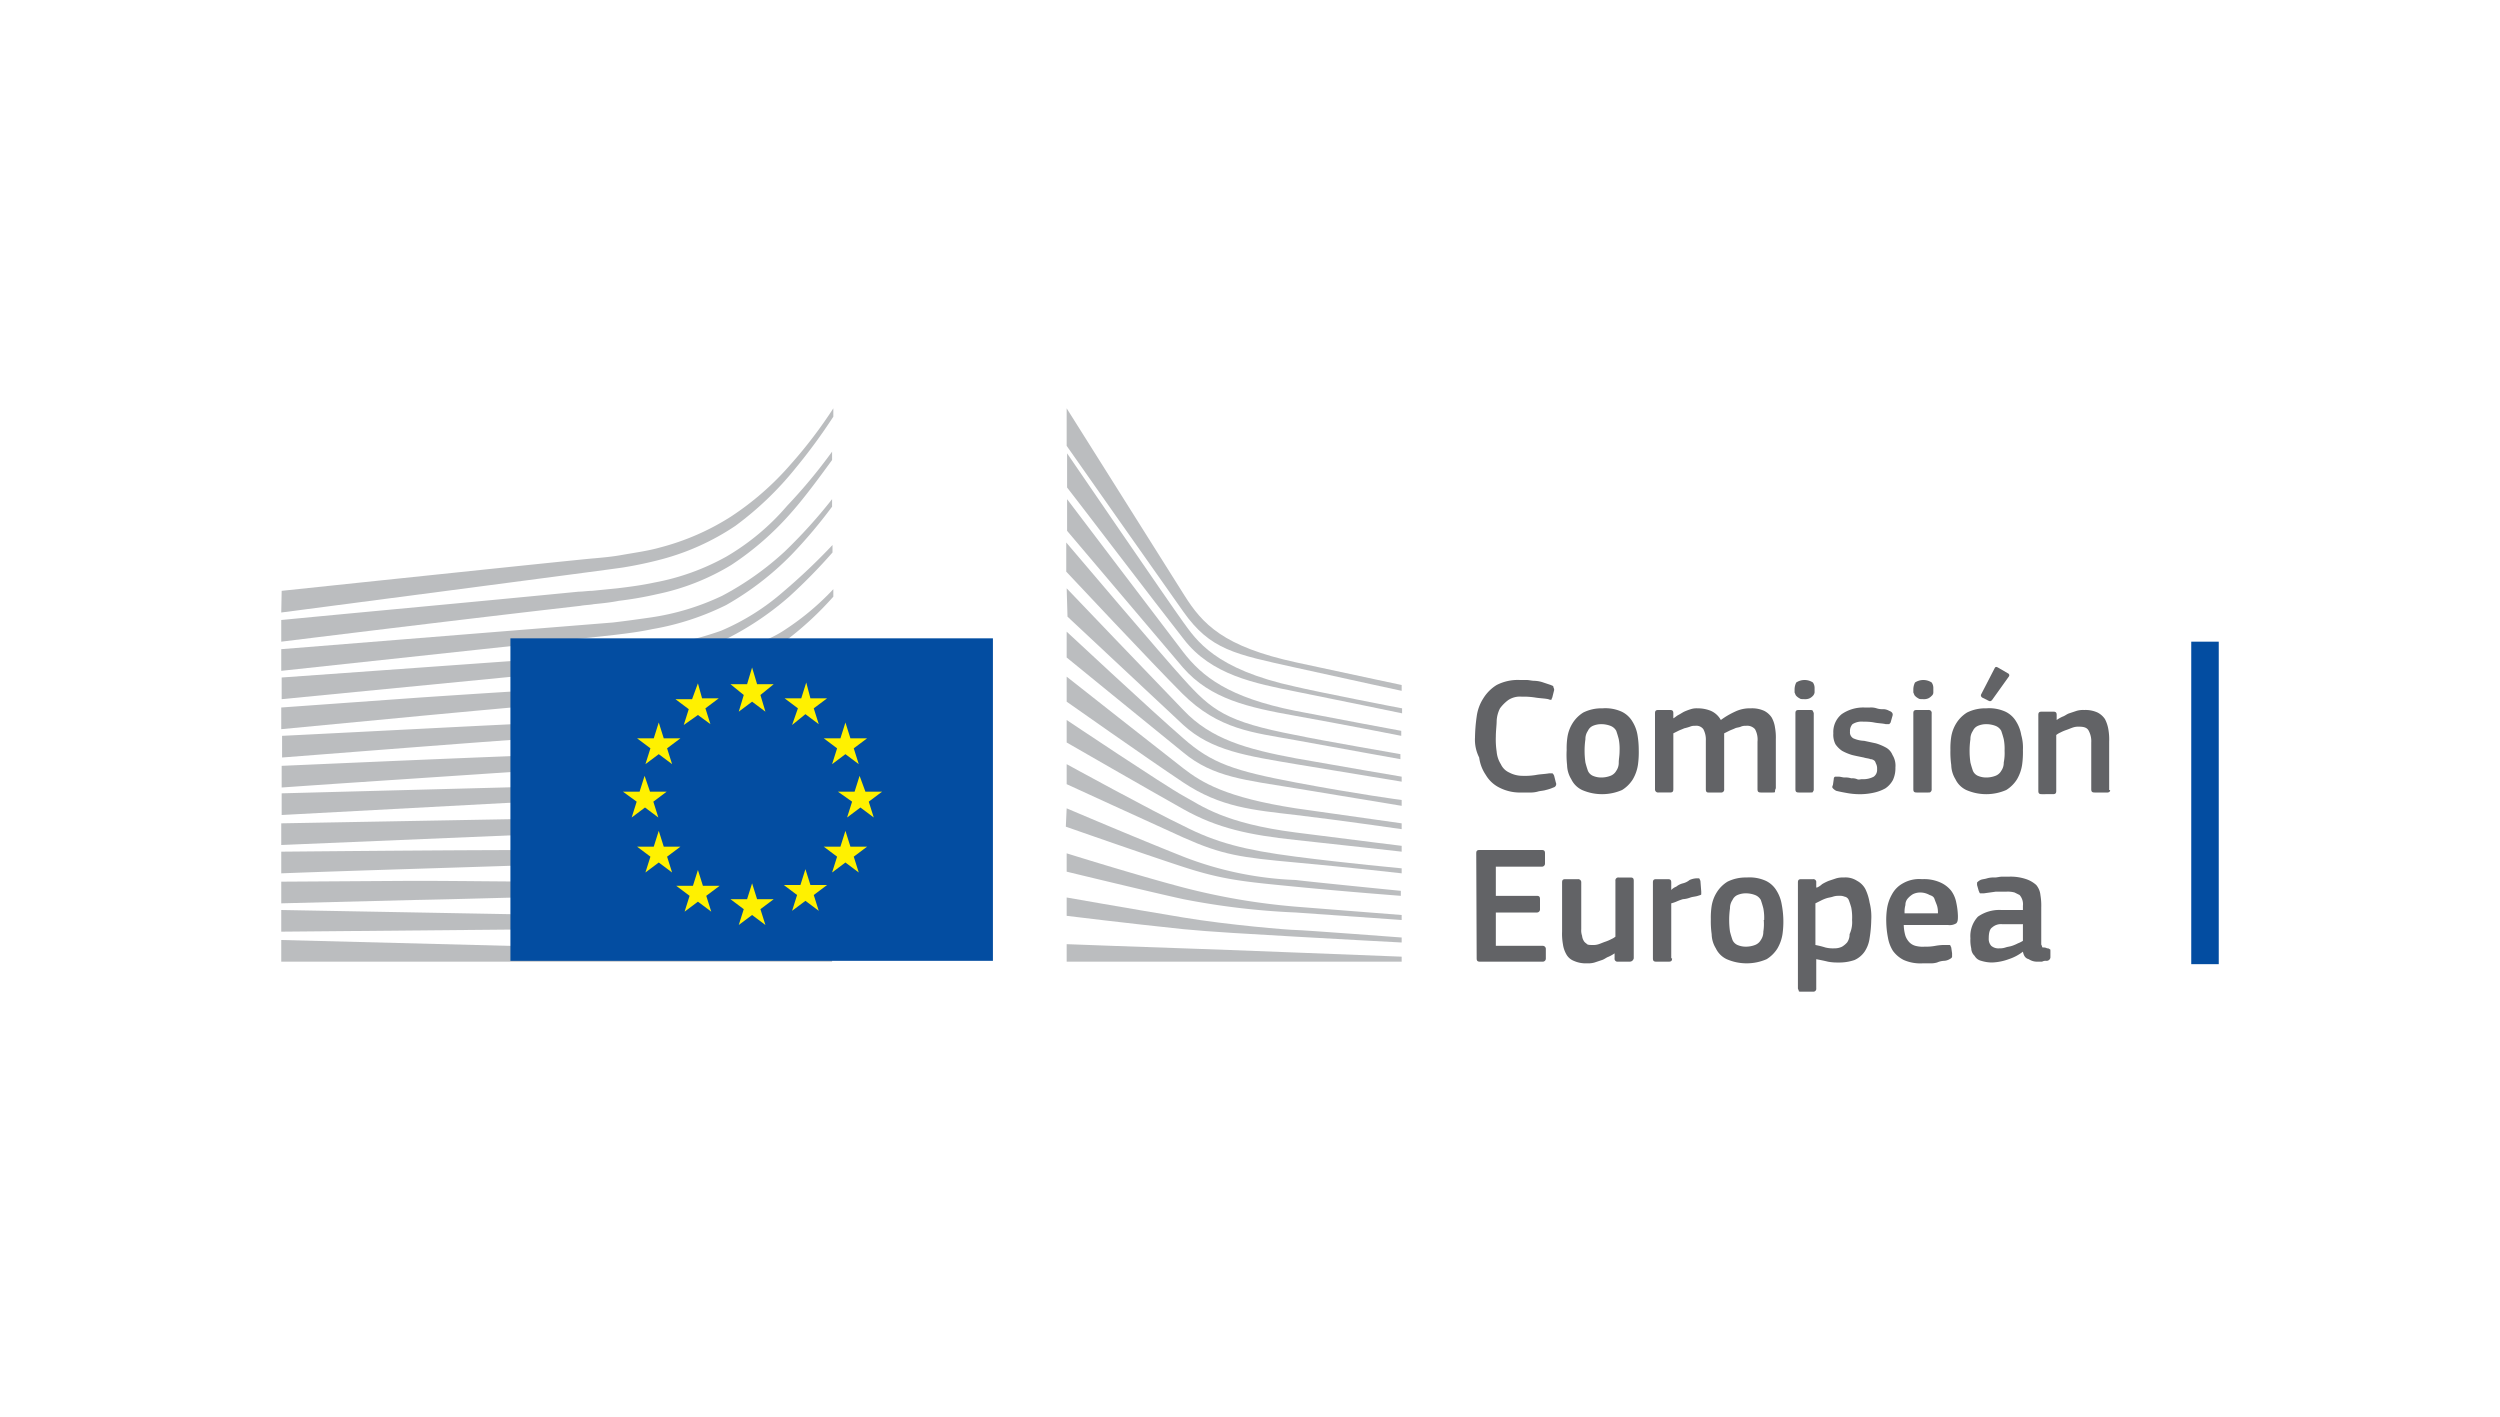 <svg id="Capa_1" data-name="Capa 1" xmlns="http://www.w3.org/2000/svg" viewBox="0 0 300 170"><defs><style>.cls-1{fill:#fff;}.cls-2{fill:#bbbdbf;}.cls-3{fill:#034da1;}.cls-4{fill:#fff100;}.cls-5{isolation:isolate;}.cls-6{fill:#626366;}</style></defs><rect class="cls-1" width="300" height="170"/><g id="Page-1"><g id="Version-2-menu"><g id="Site-header"><g id="logo-copy"><g id="Group-20"><g id="Group-18-Copy"><path id="Fill-40" class="cls-2" d="M33.75,73.5s39.8-5.2,41-5.4a48,48,0,0,0,4.7-1,29.37,29.37,0,0,0,8.8-4,38.63,38.63,0,0,0,7.2-6.9A66.56,66.56,0,0,0,100,50V49a55.68,55.68,0,0,1-5.1,6.7,34.61,34.61,0,0,1-7.2,6.3,29.61,29.61,0,0,1-8.5,3.7c-1.4.4-2.9.6-4.6.9-1.1.2-2.2.3-3.3.4-.5,0-37.5,3.9-37.5,3.9Z"/><path id="Fill-41" class="cls-2" d="M87.15,66.8a28.3,28.3,0,0,1-8.6,3.1c-1.4.3-2.8.5-4.5.7l-3,.3c-.5,0-1.1.1-1.6.1-12.2,1.2-24.3,2.3-35.7,3.4V77c11.4-1.4,23.7-2.9,35.9-4.3.5-.1,1.1-.1,1.6-.2,1-.1,2-.2,3-.4a43.37,43.37,0,0,0,4.6-.8,28.06,28.06,0,0,0,8.9-3.5,35.26,35.26,0,0,0,7.3-6.4c1.5-1.7,3.2-4,4.8-6.2v-1a64.15,64.15,0,0,1-5.4,6.5,28.51,28.51,0,0,1-7.3,6.1"/><path id="Fill-42" class="cls-2" d="M94.15,66.2a35.57,35.57,0,0,1-7.5,5.3,30,30,0,0,1-8.6,2.6c-1.4.2-2.8.4-4.5.6l-39.8,3.2v2.6l35.3-3.8,4.6-.5c1.7-.2,3.2-.4,4.6-.7a32.09,32.09,0,0,0,8.9-2.9,35.43,35.43,0,0,0,7.8-6,59.53,59.53,0,0,0,4.9-5.8v-.9a60.75,60.75,0,0,1-5.7,6.3"/><path id="Fill-43" class="cls-2" d="M84.55,79.6a15.77,15.77,0,0,1-7.3,2.4c-2,.2-4,.3-6,.4a28.25,28.25,0,0,0-2.9.2c-6,.3-11.9.7-17.9,1.1l-16.7,1.2v2.6l16.8-1.6c5.4-.5,11.7-1.1,17.9-1.6L73,84c1.7-.1,3.2-.3,4.5-.5a36.35,36.35,0,0,0,8.9-2.1,32.41,32.41,0,0,0,8-4.6,39.06,39.06,0,0,0,5.6-5.2v-.9a31.58,31.58,0,0,1-5.7,4.8c-2.9,2-7.6,3-9.7,4.1"/><path id="Fill-44" class="cls-2" d="M85.35,84.6a47.71,47.71,0,0,1-8.6,1.5c-1.3.1-2.8.2-4.4.3l-4.4.2c-11,.5-22,1.1-34.1,1.7v2.6c11.6-.9,22.9-1.8,34.3-2.6l4.4-.3c1.7-.1,3.1-.2,4.5-.4a46.89,46.89,0,0,0,8.8-1.8,34.14,34.14,0,0,0,8.2-3.9,44.06,44.06,0,0,0,5.9-4.5h0c-2.2,1.9-4.3,2.3-6.4,3.6a34.73,34.73,0,0,1-8.2,3.6"/><path id="Fill-45" class="cls-2" d="M85,88.9a49.49,49.49,0,0,1-8.6,1.2c-1.3.1-2.7.2-4.4.2l-4.4.2c-11.1.4-22.3.9-33.8,1.4v2.6c11.4-.8,22.6-1.5,33.9-2.3l4.4-.3c1.7-.1,3.1-.2,4.4-.3a50.15,50.15,0,0,0,8.8-1.5,41.36,41.36,0,0,0,14.6-7.3V81.7a44.77,44.77,0,0,1-6.7,4.1A35.44,35.44,0,0,1,85,88.9"/><path id="Fill-46" class="cls-2" d="M84.55,93.1A51.67,51.67,0,0,1,76,94c-1.3.1-2.6.1-4.3.2l-37.9,1v2.6L67.35,96l4.4-.2c1.7-.1,3.1-.2,4.4-.3a63.06,63.06,0,0,0,8.7-1.2,42,42,0,0,0,8.5-2.7,46.11,46.11,0,0,0,6.6-3.4v-1a49.75,49.75,0,0,1-7,3.4,35.31,35.31,0,0,1-8.4,2.5"/><path id="Fill-47" class="cls-2" d="M84.25,97.3a133.27,133.27,0,0,1-14.1.8c-1.1,0-2.1,0-3.2.1l-33.2.6v2.6l33.3-1.4c1.1,0,2.1-.1,3.2-.1a135.73,135.73,0,0,0,14.2-1.1A52.83,52.83,0,0,0,93,96.7a43.34,43.34,0,0,0,6.8-2.9v-1a59.14,59.14,0,0,1-7.2,2.8,48.64,48.64,0,0,1-8.3,1.7"/><path id="Fill-48" class="cls-2" d="M84.05,101.6c-4.4.4-8.8.4-13.2.4h-4c-11,0-22,.1-33.1.2v2.6c10.6-.4,21.9-.7,33.2-1.1,1.3,0,2.7-.1,4-.1,4.3-.1,8.8-.2,13.2-.7a54.94,54.94,0,0,0,8.6-1.5c2.3-.6,4.7-1.4,7.2-2.3v-.9a76.71,76.71,0,0,1-7.4,2.2,56.14,56.14,0,0,1-8.5,1.2"/><path id="Fill-49" class="cls-2" d="M83.85,105.8c-1.8.1-3.8.1-6,.1h-2.5l-8.6-.1c-5.9,0-11.7-.1-17.2-.1l-15.8.1v2.6l15.9-.4c5.5-.1,11.3-.3,17.1-.4l8.6-.1c2.4,0,5.5-.1,8.6-.3s5.9-.5,8.6-.9c2.4-.4,4.9-.9,7.4-1.5v-.9a70.2,70.2,0,0,1-7.5,1.4c-2.8.2-5.5.4-8.6.5"/><path id="Fill-50" class="cls-2" d="M75.25,109.9l-8.6-.1-32.9-.6v2.6l32.9-.3,8.6-.1c2.9,0,5.7-.1,8.6-.2a152.22,152.22,0,0,0,16.1-1.3V109c-4.9.5-10.2.8-16.1.9h-8.6"/><path id="Fill-51" class="cls-2" d="M99.85,114.5l-66.1-1.7v2.6h66.1Z"/><path id="Fill-52" class="cls-2" d="M94,71a27.86,27.86,0,0,1-7.5,4.7,39.11,39.11,0,0,1-8.8,2c-2.1.3-4.3.7-6.4.9-.9.1-1.7.1-2.6.2l-34.9,2.5v2.6l34.9-3.4,4.5-.4c1.7-.2,3.2-.3,4.6-.6a32.07,32.07,0,0,0,8.9-2.6,35.8,35.8,0,0,0,8-5.3,65.85,65.85,0,0,0,5.2-5.3v-.9A73,73,0,0,1,94,71"/><path id="Fill-53" class="cls-2" d="M128,49l14.1,22.4c2.2,3.5,4.7,6.2,13.5,8.1s12.6,2.7,12.6,2.7v.7s-5.6-1.2-12.8-2.8S145.25,78,142,73.4c-2.7-3.8-14-19.9-14-19.9Z"/><path id="Fill-54" class="cls-2" d="M128,70.6s10.8,11.3,14,14.6c3.3,3.5,7.6,4.7,13.5,5.8,5.6,1,12.7,2.2,12.7,2.2v.6l-12.7-2.1c-5.9-1-10.1-1.6-13.5-4.7l-13.9-13-.1-3.4Z"/><path id="Fill-55" class="cls-2" d="M128,75.8s10.3,9.6,14,12.8c3.4,3,6.1,3.9,13.5,5.3s12.7,2.1,12.7,2.1v.7l-12.7-2.1c-6-1-9.9-1.3-13.5-4.3-4.2-3.4-14-11.4-14-11.4Z"/><path id="Fill-56" class="cls-2" d="M128,81.2s11.8,9.3,14,11,5.1,3.5,13.5,4.8l12.7,1.8v.7s-7.6-1.1-12.7-1.7-9-.9-13.5-3.9-14-9.7-14-9.7Z"/><path id="Fill-57" class="cls-2" d="M128,86.4s11.8,7.9,14,9.1,4.9,3.3,13.5,4.4,12.7,1.6,12.7,1.6v.7s-7.1-.8-12.7-1.4-9.4-1.4-13.5-3.7-14-8-14-8Z"/><path id="Fill-58" class="cls-2" d="M128,91.7s10.4,5.7,14,7.4c3.9,2,7.3,2.9,13.5,3.7s12.7,1.4,12.7,1.4v.6s-6.1-.7-12.7-1.3-8.8-.9-13.5-3c-4.2-1.9-14-6.4-14-6.4Z"/><path id="Fill-59" class="cls-2" d="M128,97s8.2,3.5,14,5.8a41.4,41.4,0,0,0,13.5,2.8c1.5.2,12.6,1.3,12.6,1.3v.6s-6.6-.5-12.7-1.1-8.6-.8-13.5-2.4-14-4.8-14-4.8L128,97Z"/><path id="Fill-60" class="cls-2" d="M128,102.4s8.3,2.6,14,4.1a79.67,79.67,0,0,0,13.5,2.3l12.7,1v.6l-12.7-.9a89.26,89.26,0,0,1-13.5-1.6c-3.7-.8-14-3.3-14-3.3Z"/><path id="Fill-61" class="cls-2" d="M128,107.7s6.8,1.2,14,2.4c5.4.9,12.7,1.5,13.5,1.5s12.7.9,12.7.9v.6s-7.6-.4-12.7-.7c-5.3-.3-10.5-.6-13.5-.9-6.7-.7-14-1.6-14-1.6Z"/><path id="Fill-62" class="cls-2" d="M128,113.3s10.7.4,14,.5,26.2,1,26.2,1v.6H128Z"/><path id="Fill-63" class="cls-2" d="M155.45,82.4c-9.7-2.1-11.9-5.6-13.5-7.8s-13.9-20.2-13.9-20.2v4.1c.5.6,11,14.4,14,18.2,3.3,4.3,8.5,5.3,13.5,6.3s12.7,2.6,12.7,2.6V85c-.1,0-10.3-2-12.8-2.6"/><path id="Fill-64" class="cls-2" d="M155.45,85.3c-8-1.6-11.2-4.1-13.5-7.1s-13.9-18.3-13.9-18.3v3.8c.5.6,11.1,13.1,13.9,16.4,3.3,3.8,7.9,4.8,13.5,5.8s12.7,2.4,12.7,2.4v-.6s-8.1-1.5-12.7-2.4"/><path id="Fill-65" class="cls-2" d="M155.45,88.2c-8.3-1.6-10-2.9-13.5-6.8-2.2-2.4-13.5-15.7-14-16.3v3.5s10.5,11.2,13.9,14.6c4.4,4.4,8.6,4.7,13.5,5.6s12.7,2.3,12.7,2.3v-.6c.1,0-9.3-1.6-12.6-2.3"/><path id="Fill-66" class="cls-3" d="M119.15,76.6H61.25v38.7h57.9Z"/><path id="Fill-67" class="cls-4" d="M90.85,82.1h2l-1.6,1.3.6,2-1.6-1.2-1.6,1.2.6-2-1.6-1.3h2l.6-2Z"/><path id="Fill-68" class="cls-4" d="M90.85,107.9h2l-1.6,1.2.6,1.9-1.6-1.2-1.6,1.2.6-1.9-1.6-1.2h2l.6-1.9Z"/><path id="Fill-69" class="cls-4" d="M97.25,106.2h2l-1.6,1.2.6,1.9-1.6-1.2-1.6,1.2.6-1.9-1.6-1.2h2l.6-1.9Z"/><path id="Fill-70" class="cls-4" d="M97.25,83.8h2L97.65,85l.6,1.9-1.6-1.2L95.05,87l.7-2-1.6-1.2h2l.6-1.9Z"/><path id="Fill-71" class="cls-4" d="M102.05,88.6h2l-1.6,1.2.6,1.9-1.6-1.2-1.6,1.2.6-1.9-1.6-1.2h2l.6-1.9Z"/><path id="Fill-72" class="cls-4" d="M102.05,101.6h2l-1.6,1.2.6,1.9-1.6-1.2-1.6,1.2.6-1.9-1.6-1.2h2l.6-1.9Z"/><path id="Fill-73" class="cls-4" d="M103.85,95h2l-1.6,1.2.6,1.9-1.6-1.2-1.6,1.2.6-1.9-1.7-1.2h2l.6-1.9Z"/><path id="Fill-74" class="cls-4" d="M84.25,83.8h2L84.65,85l.6,1.9-1.5-1.1L82.05,87l.6-1.9-1.6-1.2h2l.7-1.9Z"/><path id="Fill-75" class="cls-4" d="M79.65,88.6h2l-1.6,1.2.6,1.9-1.6-1.2-1.6,1.2.6-1.9-1.6-1.2h2l.6-1.9Z"/><path id="Fill-76" class="cls-4" d="M78,95h2l-1.6,1.2.6,1.9-1.6-1.2-1.6,1.2.6-1.9L74.75,95h2l.6-1.9Z"/><path id="Fill-77" class="cls-4" d="M79.65,101.6h2l-1.6,1.2.6,1.9-1.6-1.2-1.6,1.2.6-1.9-1.6-1.2h2l.6-1.9Z"/><path id="Fill-78" class="cls-4" d="M84.35,106.3h2l-1.6,1.2.6,1.9-1.6-1.2-1.6,1.2.6-1.9-1.6-1.2h2l.6-1.9Z"/></g></g></g></g></g></g><g class="cls-5"><path class="cls-6" d="M177,88.5a19.48,19.48,0,0,1,.2-2.5,5.28,5.28,0,0,1,.8-2.2,4.89,4.89,0,0,1,1.6-1.6,5.55,5.55,0,0,1,2.8-.6h.8c.3,0,.6.1,1,.1a3.55,3.55,0,0,1,1,.2l.9.3c.2.1.3.1.3.2s.1.2.1.4l-.2.8c0,.1-.1.2-.1.3s-.2.1-.4,0c-.5-.1-1-.1-1.6-.2a9.15,9.15,0,0,0-1.6-.1,2.54,2.54,0,0,0-1.6.4,4.74,4.74,0,0,0-1,1,3.71,3.71,0,0,0-.4,1.5c0,.5-.1,1.2-.1,1.9a9.72,9.72,0,0,0,.1,1.8,3.33,3.33,0,0,0,.5,1.5,2,2,0,0,0,1,1,3.41,3.41,0,0,0,1.6.4,8.08,8.08,0,0,0,1.6-.1c.5-.1,1-.1,1.6-.2h.4a.77.77,0,0,1,.2.3l.2.8a.42.42,0,0,1-.3.6,4.65,4.65,0,0,1-.9.3c-.3.1-.7.1-1,.2a3.4,3.4,0,0,1-1,.1h-.9a5.4,5.4,0,0,1-2.7-.6,3.89,3.89,0,0,1-1.6-1.5,4.85,4.85,0,0,1-.8-2.1A4.71,4.71,0,0,1,177,88.5Z"/><path class="cls-6" d="M196.65,90a10.87,10.87,0,0,1-.1,1.8,4.92,4.92,0,0,1-.6,1.7,4,4,0,0,1-1.3,1.3,6,6,0,0,1-4.8,0,2.74,2.74,0,0,1-1.3-1.3,3.37,3.37,0,0,1-.5-1.7A10.87,10.87,0,0,1,188,90a9.15,9.15,0,0,1,.1-1.6,4.42,4.42,0,0,1,.6-1.6,4,4,0,0,1,1.3-1.3,4.9,4.9,0,0,1,2.3-.5,4.74,4.74,0,0,1,2.3.4,3,3,0,0,1,1.3,1.2,4.42,4.42,0,0,1,.6,1.6A11,11,0,0,1,196.65,90Zm-2.3.1a6.15,6.15,0,0,0-.1-1.4c-.1-.4-.2-.7-.3-1a1.34,1.34,0,0,0-.7-.6,3.09,3.09,0,0,0-1.1-.2,2.51,2.51,0,0,0-1,.2,1.17,1.17,0,0,0-.6.6,1.69,1.69,0,0,0-.3,1,9.85,9.85,0,0,0,0,2.8c.1.4.2.7.3,1a1.17,1.17,0,0,0,.6.6,2.51,2.51,0,0,0,1,.2,3.09,3.09,0,0,0,1.1-.2,1.34,1.34,0,0,0,.7-.6,1.69,1.69,0,0,0,.3-1C194.25,91.1,194.35,90.7,194.35,90.1Z"/><path class="cls-6" d="M213,95c0,.1-.1.1-.3.1h-1.4c-.3,0-.4-.1-.4-.4V89a2.58,2.58,0,0,0-.3-1.5,1.25,1.25,0,0,0-1.1-.4,1.27,1.27,0,0,0-.6.1c-.2.1-.5.1-.7.2s-.5.2-.7.3l-.6.3v6.7a.35.35,0,0,1-.4.4H205c-.2,0-.3-.1-.3-.4V88.9a2.65,2.65,0,0,0-.3-1.4,1.05,1.05,0,0,0-1-.4,1.27,1.27,0,0,0-.6.1,6.37,6.37,0,0,1-.7.2c-.2.1-.5.2-.7.3l-.6.3v6.7c0,.3-.1.4-.4.4H199a.37.37,0,0,1-.4-.4V85.6c0-.3.1-.4.4-.4h1.4c.3,0,.4.1.4.4v.6h0c.2-.1.4-.3.6-.4s.5-.3.7-.4a6.89,6.89,0,0,1,.8-.3,2.2,2.2,0,0,1,.8-.1,4.15,4.15,0,0,1,1.6.3,2.54,2.54,0,0,1,1.2,1.1,9.5,9.5,0,0,1,1.7-1,4.06,4.06,0,0,1,1.9-.4,3.51,3.51,0,0,1,1.6.3,2.36,2.36,0,0,1,.9.8,3.37,3.37,0,0,1,.4,1.2,6.6,6.6,0,0,1,.1,1.4v5.9A.76.76,0,0,0,213,95Z"/><path class="cls-6" d="M217.75,82.6v.5a.76.76,0,0,1-.2.4,1.38,1.38,0,0,1-.4.3,1.27,1.27,0,0,1-.6.1c-.3,0-.5,0-.6-.1a1.38,1.38,0,0,1-.4-.3c-.1-.1-.1-.2-.2-.4v-.4a1.88,1.88,0,0,1,.2-.8,1.82,1.82,0,0,1,2,0A1.17,1.17,0,0,1,217.75,82.6Zm-.1,12.1a.37.37,0,0,1-.1.3c0,.1-.1.1-.3.1h-1.4c-.3,0-.4-.1-.4-.4V85.6c0-.3.1-.4.4-.4h1.4a.37.37,0,0,1,.3.1c0,.1.1.2.1.3Z"/><path class="cls-6" d="M227.45,92.1a3.34,3.34,0,0,1-.3,1.5,2.84,2.84,0,0,1-.9,1,5,5,0,0,1-1.3.5,7.72,7.72,0,0,1-1.5.2,8.6,8.6,0,0,1-1.6-.1q-.9-.15-1.5-.3a1.38,1.38,0,0,1-.4-.3c-.1-.1-.1-.2,0-.4l.1-.7c0-.2.1-.3.2-.3h.4c.2,0,.5.1.7.1a2.2,2.2,0,0,1,.8.1,1.48,1.48,0,0,1,.7.1c.2.1.4,0,.6,0a2.65,2.65,0,0,0,1.4-.3,1,1,0,0,0,.4-.9,1.27,1.27,0,0,0-.1-.6c-.1-.2-.1-.3-.2-.4a.76.76,0,0,0-.5-.2c-.2-.1-.5-.1-.8-.2-.5-.1-1-.2-1.4-.3a6.12,6.12,0,0,1-1.2-.5,3,3,0,0,1-.8-.8A2.5,2.5,0,0,1,220,88a2.76,2.76,0,0,1,1-2.3,4.55,4.55,0,0,1,2.7-.8h.7a2.2,2.2,0,0,1,.8.1,2.2,2.2,0,0,0,.8.1,1.45,1.45,0,0,1,.7.2c.3.1.5.3.4.6l-.2.7c0,.1-.1.2-.2.3h-.4c-.4-.1-.9-.1-1.4-.2s-1-.1-1.3-.1a2.06,2.06,0,0,0-1.3.3,1.22,1.22,0,0,0-.3.9.81.81,0,0,0,.4.8,3.55,3.55,0,0,0,1.3.3l1.4.3a6.12,6.12,0,0,1,1.2.5,1.76,1.76,0,0,1,.8.9A2.41,2.41,0,0,1,227.45,92.1Z"/><path class="cls-6" d="M232,82.6v.5a.52.52,0,0,1-.2.4,1.38,1.38,0,0,1-.4.3,1.27,1.27,0,0,1-.6.1c-.3,0-.5,0-.6-.1a1.38,1.38,0,0,1-.4-.3c-.1-.1-.1-.2-.2-.4v-.4a1.88,1.88,0,0,1,.2-.8,1.82,1.82,0,0,1,2,0A1.17,1.17,0,0,1,232,82.6Zm-.2,12.1a.37.37,0,0,1-.1.3c-.1.1-.1.1-.3.1H230c-.3,0-.4-.1-.4-.4V85.6c0-.3.1-.4.4-.4h1.4a.35.35,0,0,1,.4.4Z"/><path class="cls-6" d="M242.75,90a10.87,10.87,0,0,1-.1,1.8,4.92,4.92,0,0,1-.6,1.7,4,4,0,0,1-1.3,1.3,6,6,0,0,1-4.8,0,2.74,2.74,0,0,1-1.3-1.3,3.37,3.37,0,0,1-.5-1.7,10.87,10.87,0,0,1-.1-1.8,9.15,9.15,0,0,1,.1-1.6,4.42,4.42,0,0,1,.6-1.6,4,4,0,0,1,1.3-1.3,4.9,4.9,0,0,1,2.3-.5,4.74,4.74,0,0,1,2.3.4,3,3,0,0,1,1.3,1.2,4.42,4.42,0,0,1,.6,1.6A5.54,5.54,0,0,1,242.75,90Zm-2.2.1a6.15,6.15,0,0,0-.1-1.4c-.1-.4-.2-.7-.3-1a1.34,1.34,0,0,0-.7-.6,3.09,3.09,0,0,0-1.1-.2,2.51,2.51,0,0,0-1,.2,1.17,1.17,0,0,0-.6.6,1.69,1.69,0,0,0-.3,1,9.85,9.85,0,0,0,0,2.8c.1.4.2.7.3,1a1.17,1.17,0,0,0,.6.6,2.51,2.51,0,0,0,1,.2,3.09,3.09,0,0,0,1.1-.2,1.34,1.34,0,0,0,.7-.6,1.69,1.69,0,0,0,.3-1A5.72,5.72,0,0,0,240.55,90.1Zm.4-9.3a.25.25,0,0,1,.1.4l-2,2.8c-.1.1-.2.2-.4.1l-.8-.4c-.1-.1-.2-.2-.1-.4l1.6-3.1c.1-.2.2-.2.4-.1Z"/><path class="cls-6" d="M253.15,95a.37.37,0,0,1-.3.1h-1.5c-.3,0-.4-.1-.4-.4V89.1a2.65,2.65,0,0,0-.3-1.4c-.2-.4-.6-.5-1.2-.5a2,2,0,0,0-.7.1c-.3.1-.5.2-.8.3a4.88,4.88,0,0,0-.7.3,2.19,2.19,0,0,0-.5.3v6.7c0,.3-.1.4-.4.4H245c-.3,0-.4-.1-.4-.4V85.8c0-.3.1-.4.4-.4h1.4c.3,0,.4.1.4.4v.6h0a4.35,4.35,0,0,1,.7-.4c.3-.1.5-.3.8-.4l.9-.3a2.77,2.77,0,0,1,.9-.1,3.51,3.51,0,0,1,1.6.3,2.36,2.36,0,0,1,.9.8,4.23,4.23,0,0,1,.4,1.2,7.08,7.08,0,0,1,.1,1.5v5.8C253.25,94.8,253.25,94.9,253.15,95Z"/></g><g class="cls-5"><path class="cls-6" d="M177.15,102.4c0-.3.1-.4.4-.4H185c.3,0,.4.1.4.4v1.2a.37.37,0,0,1-.4.4h-5.5v3.5h4.9c.3,0,.4.1.4.4v1.2a.37.37,0,0,1-.4.4h-4.9v4h5.6a.37.37,0,0,1,.4.4V115a.37.37,0,0,1-.4.4h-7.5c-.3,0-.4-.1-.4-.4Z"/><path class="cls-6" d="M195.55,115.4h-1.4a.35.35,0,0,1-.4-.4v-.6h0a4.35,4.35,0,0,1-.7.4c-.3.1-.5.3-.8.4l-.9.3a2.77,2.77,0,0,1-.9.1,3.51,3.51,0,0,1-1.6-.3,1.76,1.76,0,0,1-.9-.8,3.37,3.37,0,0,1-.4-1.2,7.08,7.08,0,0,1-.1-1.5v-5.9c0-.3.1-.4.4-.4h1.5a.37.37,0,0,1,.4.4v5.6a2,2,0,0,0,.1.8,1.42,1.42,0,0,0,.2.6c.1.2.3.3.4.4s.4.1.7.1a2,2,0,0,0,.7-.1c.3-.1.5-.2.8-.3a4.88,4.88,0,0,0,.7-.3,2.19,2.19,0,0,0,.5-.3v-6.7a.35.35,0,0,1,.4-.4h1.4c.3,0,.4.1.4.4V115C196,115.2,195.85,115.4,195.55,115.4Z"/><path class="cls-6" d="M200.65,115c0,.3-.1.4-.4.4h-1.5c-.3,0-.4-.1-.4-.4v-9.1c0-.3.1-.4.4-.4h1.4c.3,0,.4.1.4.4v.9h0a1.54,1.54,0,0,1,.6-.4,2,2,0,0,1,.8-.4,2,2,0,0,0,.8-.4,2.35,2.35,0,0,1,.8-.2h.3c.1,0,.1.1.2.3l.1,1.3v.3c0,.1-.1.1-.4.2s-.6.1-.9.2a2.92,2.92,0,0,1-.9.2,6.89,6.89,0,0,0-.8.3,3.93,3.93,0,0,1-.6.2V115Z"/><path class="cls-6" d="M214,110.3a10.87,10.87,0,0,1-.1,1.8,4.92,4.92,0,0,1-.6,1.7,4,4,0,0,1-1.3,1.3,6,6,0,0,1-4.8,0,2.74,2.74,0,0,1-1.3-1.3,3.37,3.37,0,0,1-.5-1.7,10.87,10.87,0,0,1-.1-1.8,9.15,9.15,0,0,1,.1-1.6,4.42,4.42,0,0,1,.6-1.6,4,4,0,0,1,1.3-1.3,4.9,4.9,0,0,1,2.3-.5,4.74,4.74,0,0,1,2.3.4,3,3,0,0,1,1.3,1.2,4.42,4.42,0,0,1,.6,1.6A11,11,0,0,1,214,110.3Zm-2.3.1a6.15,6.15,0,0,0-.1-1.4c-.1-.4-.2-.7-.3-1a1.34,1.34,0,0,0-.7-.6,3.09,3.09,0,0,0-1.1-.2,2.51,2.51,0,0,0-1,.2,1.17,1.17,0,0,0-.6.6,1.69,1.69,0,0,0-.3,1,9.85,9.85,0,0,0,0,2.8c.1.4.2.7.3,1a1.17,1.17,0,0,0,.6.6,2.51,2.51,0,0,0,1,.2,3.09,3.09,0,0,0,1.1-.2,1.34,1.34,0,0,0,.7-.6,1.69,1.69,0,0,0,.3-1A5.72,5.72,0,0,0,211.65,110.4Z"/><path class="cls-6" d="M224.55,110.4a15,15,0,0,1-.2,2.2,3.82,3.82,0,0,1-.6,1.6,2.94,2.94,0,0,1-1.2,1,5.62,5.62,0,0,1-2,.3,5.74,5.74,0,0,1-1.2-.1c-.4-.1-.9-.2-1.4-.3h0v3.5a.35.35,0,0,1-.4.4h-1.4c-.2,0-.3,0-.3-.1s-.1-.2-.1-.3V105.9c0-.3.1-.4.4-.4h1.4a.35.35,0,0,1,.4.4v.6h.1a2.09,2.09,0,0,0,.6-.4,5.94,5.94,0,0,1,.8-.4l.9-.3a2.77,2.77,0,0,1,.9-.1,2.54,2.54,0,0,1,1.6.4,2.41,2.41,0,0,1,1,1,6,6,0,0,1,.5,1.6A6.82,6.82,0,0,1,224.55,110.4Zm-2.3,0a6.18,6.18,0,0,0-.1-1.5,9.44,9.44,0,0,0-.3-.9.66.66,0,0,0-.5-.4,1.48,1.48,0,0,0-.7-.1,2,2,0,0,0-.7.1c-.3.1-.5.1-.8.2s-.5.2-.7.3l-.6.3v5a10.38,10.38,0,0,1,1.2.3,3.75,3.75,0,0,0,1.1.1,2,2,0,0,0,.9-.2,2.65,2.65,0,0,0,.6-.5,1.69,1.69,0,0,0,.3-1A3.42,3.42,0,0,0,222.25,110.4Z"/><path class="cls-6" d="M228.45,111a5.07,5.07,0,0,0,.2,1.3,2.18,2.18,0,0,0,.5.8,1.61,1.61,0,0,0,.7.4,3.42,3.42,0,0,0,1.1.1,6.15,6.15,0,0,0,1.3-.1,6.15,6.15,0,0,1,1.3-.1h.4c.1,0,.1.1.2.3l.1.7v.4q0,.15-.3.3a1.45,1.45,0,0,1-.7.2,2.35,2.35,0,0,0-.8.2,2.77,2.77,0,0,1-.9.1h-.8a5,5,0,0,1-2.3-.4,3.61,3.61,0,0,1-1.3-1.1,4.42,4.42,0,0,1-.6-1.6,11.08,11.08,0,0,1-.2-1.9,9.15,9.15,0,0,1,.1-1.6,4.92,4.92,0,0,1,.6-1.7,3.25,3.25,0,0,1,1.3-1.3,3.93,3.93,0,0,1,2.3-.5,4.81,4.81,0,0,1,2.2.4,3.45,3.45,0,0,1,1.3,1,3.51,3.51,0,0,1,.6,1.4,8.75,8.75,0,0,1,.2,1.6c0,.4,0,.7-.2.9a1.5,1.5,0,0,1-1,.2Zm2-3.9a2,2,0,0,0-.9.2,2.65,2.65,0,0,0-.6.5,1.14,1.14,0,0,0-.3.8,3.08,3.08,0,0,0-.1,1h4a2.77,2.77,0,0,0-.1-.9c-.1-.3-.2-.5-.3-.8s-.3-.4-.6-.5A2.28,2.28,0,0,0,230.45,107.1Z"/><path class="cls-6" d="M242.75,114.2a5.56,5.56,0,0,1-1.7.9,6.47,6.47,0,0,1-2,.4,4.44,4.44,0,0,1-1.3-.2,1.24,1.24,0,0,1-.8-.6,1.27,1.27,0,0,1-.4-.9,4.12,4.12,0,0,1-.1-1.2,3.42,3.42,0,0,1,.9-2.6,4.45,4.45,0,0,1,2.8-.8h2.6v-.5a1.68,1.68,0,0,0-.4-1.3l-.6-.3a3.08,3.08,0,0,0-1-.1h-1.3a38873606399849.93,38873606399849.93,0,0,0-1.4.2h-.4c-.1,0-.1-.1-.2-.3l-.2-.7v-.3a1.38,1.38,0,0,1,.4-.3c.2-.1.5-.1.8-.2a2.77,2.77,0,0,1,.9-.1c.3,0,.6-.1.9-.1h.8a5.84,5.84,0,0,1,2.1.3,3.46,3.46,0,0,1,1.2.7,2.2,2.2,0,0,1,.5,1.2,7.57,7.57,0,0,1,.1,1.5v4.4c0,.1.1.2.1.3s.1.1.2.1a.76.76,0,0,1,.4.1.37.37,0,0,1,.3.1c.1,0,.1.1.1.2v.8a.46.46,0,0,1-.5.4.9.9,0,0,0-.5.1h-.5a1.8,1.8,0,0,1-1.1-.3c-.4-.1-.6-.4-.7-.9Zm-.1-3.3h-2.4a1.59,1.59,0,0,0-1.2.4c-.3.2-.4.7-.4,1.3a1.22,1.22,0,0,0,.3.9,1.33,1.33,0,0,0,1,.3,2,2,0,0,0,.7-.1c.3-.1.5-.1.8-.2a4.88,4.88,0,0,0,.7-.3,3.33,3.33,0,0,0,.6-.3v-2Z"/></g><rect class="cls-3" x="262.95" y="77" width="3.3" height="38.7"/></svg>